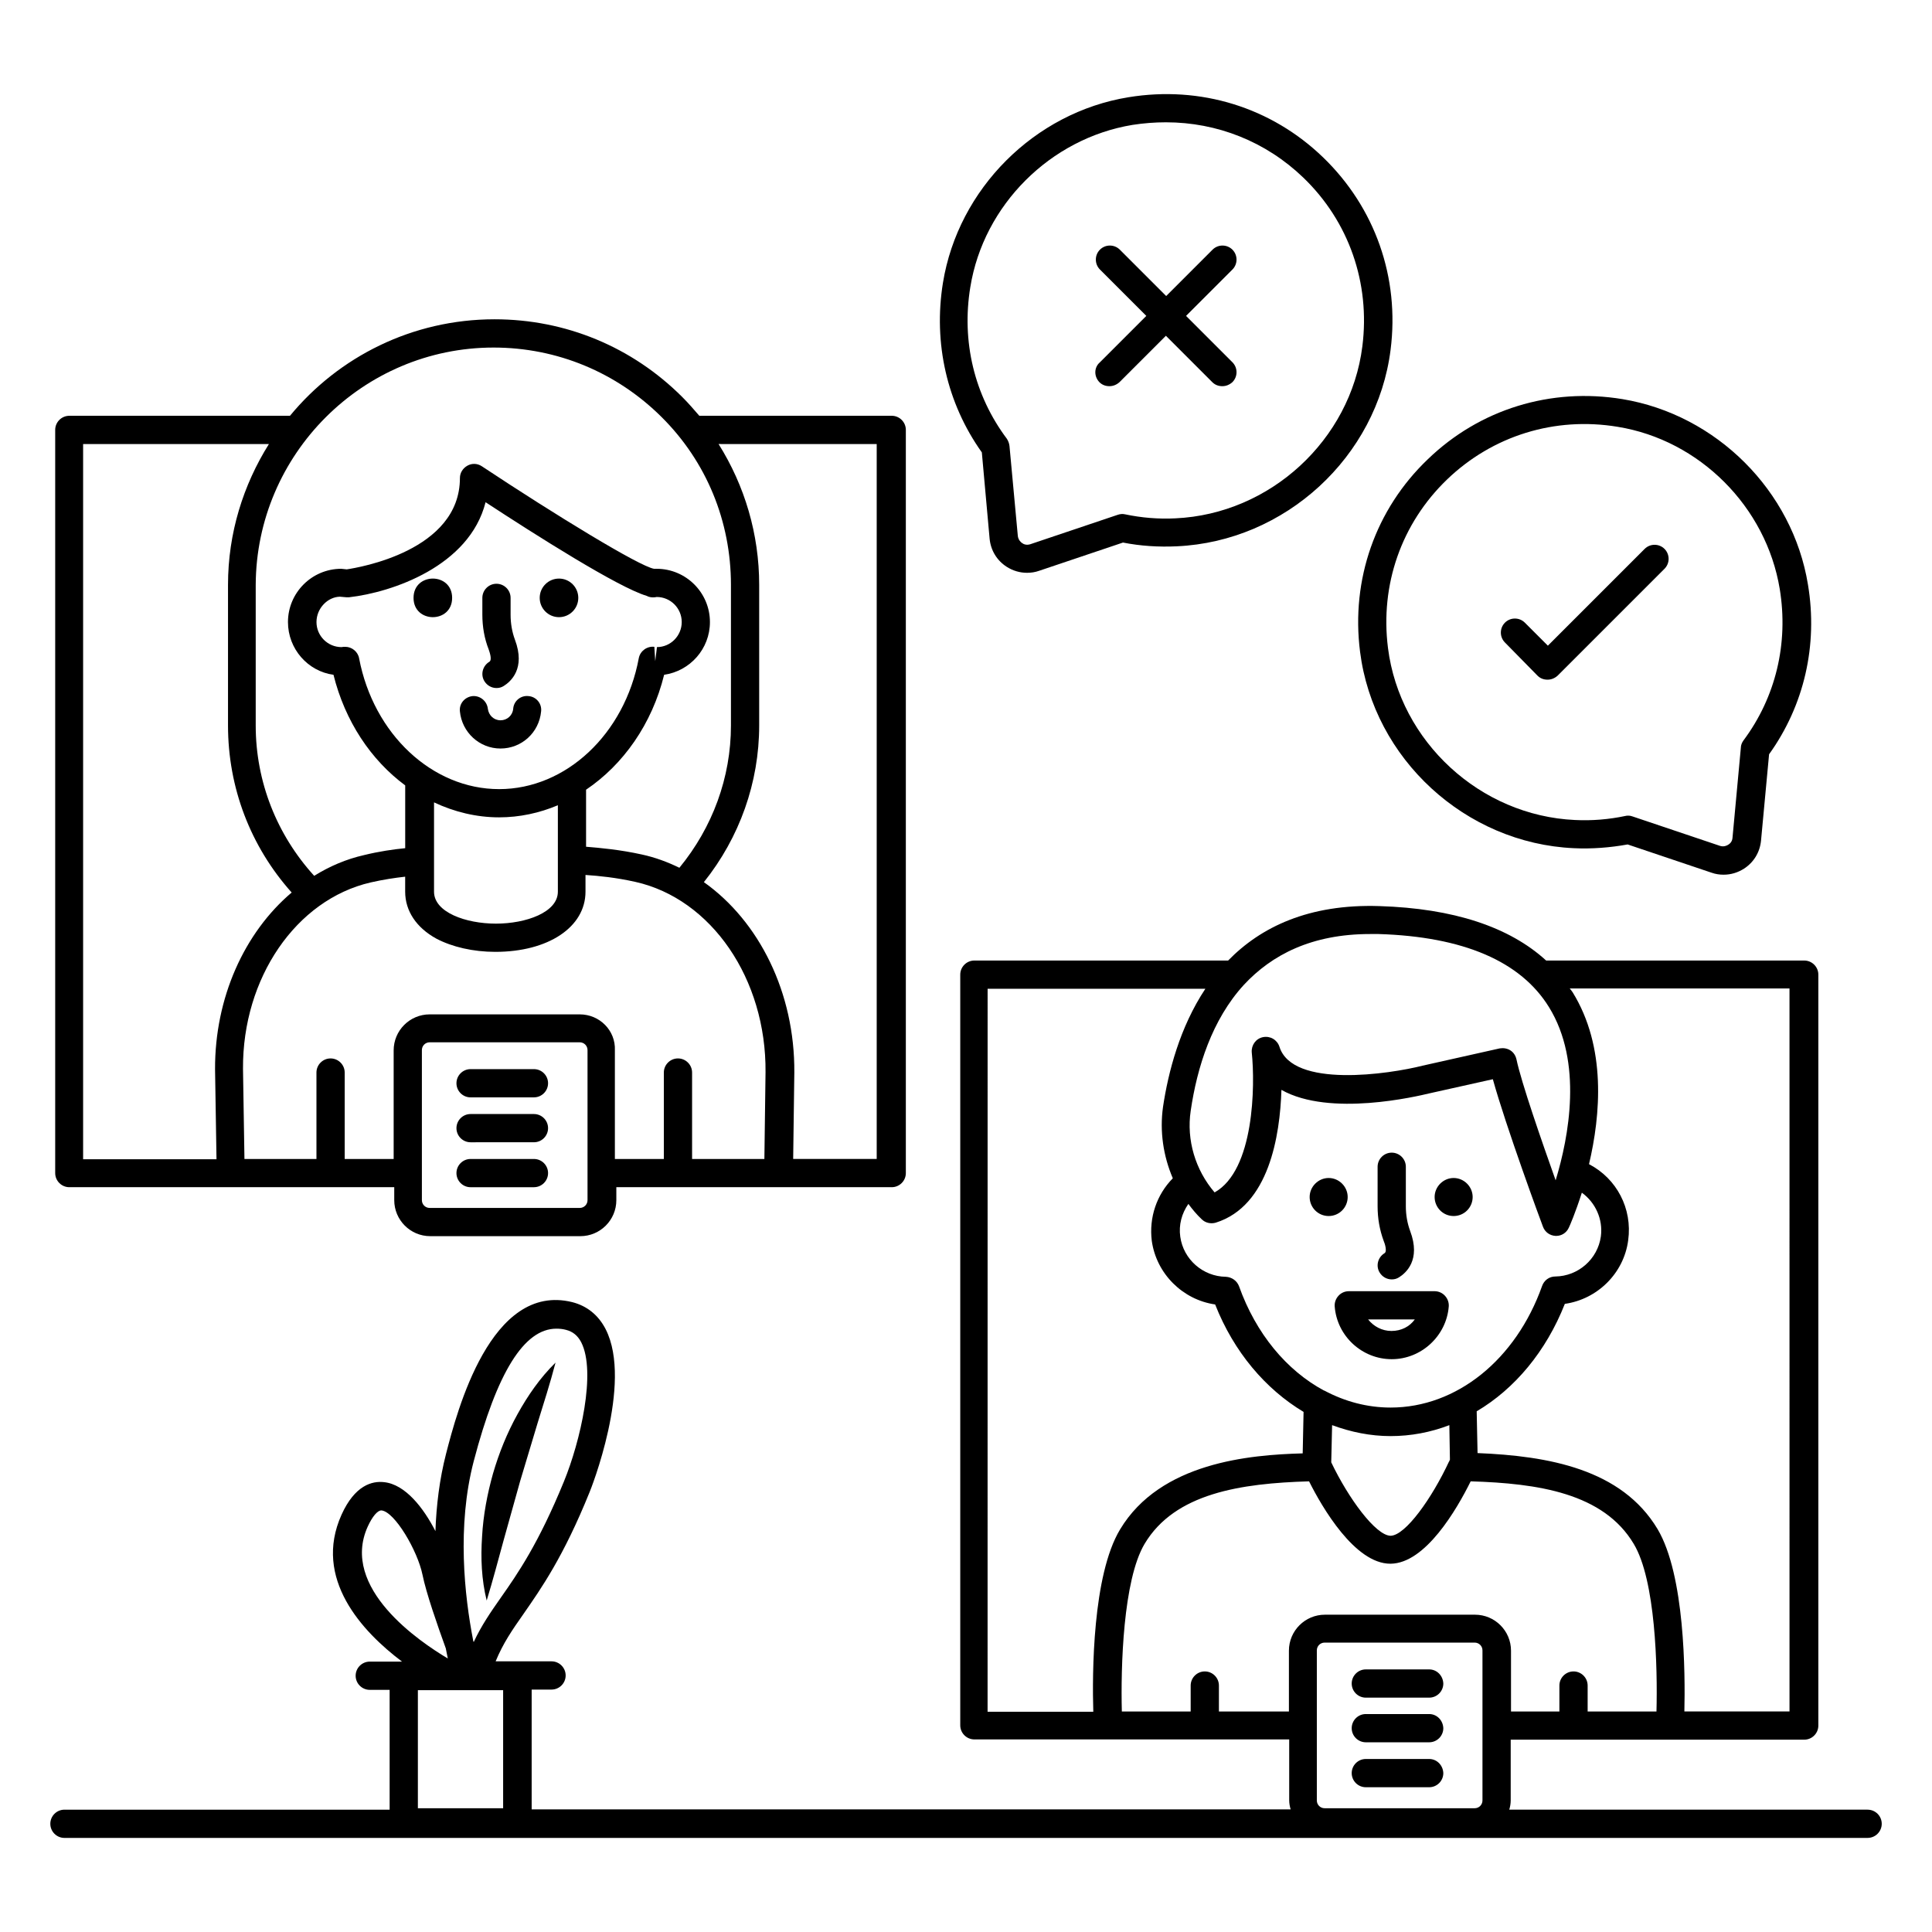 <?xml version="1.0" encoding="UTF-8"?>
<!-- Uploaded to: ICON Repo, www.iconrepo.com, Generator: ICON Repo Mixer Tools -->
<svg fill="#000000" width="800px" height="800px" version="1.1" viewBox="144 144 512 512" xmlns="http://www.w3.org/2000/svg">
 <g>
  <path d="m638.93 623.58h-94.961c0.23-0.762 0.383-1.602 0.383-2.441v-16.105h77.785c2.062 0 3.742-1.68 3.742-3.742v-199c0-2.062-1.68-3.742-3.742-3.742h-68.395c-9.77-8.93-24.578-13.816-44.199-14.426-18.703-0.609-31.449 5.574-40.074 14.426h-67.25c-2.062 0-3.742 1.68-3.742 3.742v198.93c0 2.062 1.68 3.742 3.742 3.742h83.434v16.105c0 0.84 0.152 1.68 0.383 2.441h-201.14v-31.754h5.266c2.062 0 3.742-1.68 3.742-3.742s-1.68-3.742-3.742-3.742h-9.008-0.078-5.727c1.984-4.809 4.352-8.246 7.406-12.594 4.656-6.719 10.535-15.039 17.48-32.215 0.152-0.305 11.602-28.855 4.273-43.207-1.91-3.742-4.961-6.184-8.855-7.176-21.602-5.344-30.535 28.93-33.434 40.152-1.754 6.793-2.594 13.816-2.824 20.535-3.129-6.106-7.938-12.367-13.586-12.977-3.207-0.383-7.785 0.84-11.297 8.625-7.633 16.945 5.496 30.992 16.031 38.93h-8.551c-2.062 0-3.742 1.68-3.742 3.742s1.68 3.742 3.742 3.742h5.266v31.754h-86.18c-2.062 0-3.742 1.68-3.742 3.742s1.68 3.742 3.742 3.742l477.86-0.004c2.062 0 3.742-1.68 3.742-3.742 0-2.059-1.68-3.738-3.742-3.738zm-102.06-2.441c0 1.145-0.918 2.062-2.062 2.062h-39.77c-1.145 0-2.062-0.918-2.062-2.062v-39.77c0-1.145 0.918-2.062 2.062-2.062h39.77c1.145 0 2.062 0.918 2.062 2.062zm81.523-23.586h-28.016c0.23-10 0.152-36.105-7.098-48.32-9.543-15.953-29.008-19.391-47.711-20.152l-0.23-11.07c10.078-5.953 18.398-15.879 23.359-28.473 8.625-1.223 15.648-8.09 16.793-16.871 1.145-8.398-3.055-16.336-10.383-20.152 3.055-12.977 4.656-30.992-4.352-45.57-0.23-0.383-0.535-0.688-0.762-0.992h58.242l0.004 191.6zm-159.46-134.5c1.07 1.449 2.215 2.824 3.512 4.047 0.992 0.992 2.441 1.297 3.742 0.918 14.121-4.426 17.023-23.055 17.406-35.191 12.824 7.25 36.031 1.68 39.234 0.918l16.793-3.742c3.434 12.441 12.824 37.938 13.281 39.082 0.535 1.449 1.832 2.367 3.359 2.441h0.152c1.449 0 2.75-0.84 3.359-2.215 0.23-0.457 1.754-3.969 3.434-9.238 3.586 2.594 5.648 7.023 5.039 11.602-0.84 6.031-6.031 10.535-12.062 10.609-1.602 0-2.977 0.992-3.512 2.519-6.945 19.543-22.672 32.215-40.152 32.215-6.184 0-12.137-1.602-17.559-4.504h-0.078c-9.922-5.344-18.016-15.039-22.52-27.633-0.535-1.449-1.91-2.441-3.512-2.519-6.031-0.078-11.223-4.582-12.062-10.609-0.453-3.125 0.387-6.18 2.144-8.699zm37.859 68.473 0.23-9.848c4.961 1.832 10.152 2.902 15.496 2.902s10.609-0.992 15.574-2.902l0.152 9.16c-0.078 0.152-0.152 0.23-0.152 0.383 0 0 0 0.078-0.078 0.078-4.504 9.695-11.527 19.617-15.496 19.695-3.969-0.078-11.223-10.004-15.727-19.469zm10.309-140h2.215c22.52 0.688 37.711 7.25 45.191 19.391 9.008 14.578 5.266 34.352 1.754 45.879-3.664-10.305-9.082-25.879-10.383-32.062-0.23-0.992-0.762-1.832-1.602-2.367-0.84-0.535-1.832-0.688-2.824-0.535l-20.457 4.582c-8.703 2.215-34.504 6.106-37.938-5.039-0.609-1.832-2.441-2.902-4.352-2.519-1.91 0.383-3.129 2.137-2.977 4.047 0.918 8.703 0.688 31.223-9.848 37.098-5.113-5.953-7.481-13.895-6.336-21.602 1.68-11.527 5.648-24.199 14.121-33.434 7.402-7.941 17.938-13.438 33.434-13.438zm-101.22 14.504h57.555c-6.793 10.23-9.848 22.137-11.223 31.297-0.918 6.488 0.078 13.055 2.594 18.93-4.273 4.352-6.336 10.383-5.574 16.566 1.223 8.777 8.246 15.648 16.793 16.871 4.961 12.594 13.359 22.441 23.434 28.473l-0.23 10.992c-14.047 0.383-37.711 2.367-48.395 20.152-7.328 12.137-7.406 38.32-7.098 48.32h-28.016l0.008-191.6zm61.145 191.53v-6.871c0-2.062-1.68-3.742-3.742-3.742s-3.742 1.68-3.742 3.742v6.871h-18.242c-0.305-11.68 0.305-34.809 6.031-44.426 8.016-13.434 25.496-16.031 43.586-16.566 3.434 6.871 12.137 21.832 21.527 21.832h0.078c9.238-0.078 17.559-14.426 21.223-21.832 17.863 0.535 35.191 3.129 43.207 16.566 5.801 9.617 6.336 32.746 6.031 44.426h-18.242v-6.871c0-2.062-1.68-3.742-3.742-3.742s-3.742 1.68-3.742 3.742v6.871h-12.824v-16.105c0-5.266-4.273-9.543-9.543-9.543h-39.77c-5.266 0-9.543 4.273-9.543 9.543v16.105zm-197.48-66.336c6.184-23.586 13.359-35.113 21.906-35.113 0.84 0 1.68 0.078 2.519 0.305 1.832 0.457 3.129 1.527 4.047 3.281 4.047 7.863-0.23 26.336-4.582 36.945-6.719 16.41-12.215 24.352-16.719 30.762-2.672 3.816-5.113 7.328-7.176 11.754-0.078-0.152-0.152-0.305-0.152-0.457-2.285-11.754-4.348-30.227 0.156-47.477zm-28.09 17.328c1.223-2.672 2.594-4.273 3.586-4.273h0.078c3.512 0.383 9.543 10.688 10.84 17.023 0.992 4.887 3.894 13.207 6.184 19.543 0.152 0.918 0.383 1.832 0.535 2.672-7.332-4.356-28.629-18.629-21.223-34.965zm21.984 43.355h13.895v31.297h-22.594v-31.297z"/>
  <path d="m292.14 297.33c-2.824 0-5.113 2.289-5.113 5.113 0 2.824 2.289 5.113 5.113 5.113s5.113-2.289 5.113-5.113c0-2.824-2.289-5.113-5.113-5.113z"/>
  <path d="m263.82 302.44c0 6.82-10.227 6.82-10.227 0 0-6.816 10.227-6.816 10.227 0"/>
  <path d="m273.66 319.39c-1.754 1.07-2.367 3.359-1.297 5.113 0.688 1.145 1.91 1.832 3.207 1.832 0.688 0 1.297-0.152 1.91-0.535 1.832-1.145 5.879-4.582 2.977-12.289-0.762-2.062-1.145-4.273-1.145-6.641v-4.426c0-2.062-1.68-3.742-3.742-3.742s-3.742 1.68-3.742 3.742v4.426c0 3.207 0.535 6.336 1.68 9.238 0.23 0.684 0.992 2.82 0.152 3.281z"/>
  <path d="m284.05 328.47c-2.062-0.23-3.894 1.297-4.047 3.359-0.152 1.754-1.602 3.055-3.359 3.055-1.754 0-3.129-1.297-3.359-3.055-0.23-2.062-2.062-3.512-4.047-3.359-2.062 0.23-3.586 1.984-3.359 4.047 0.535 5.574 5.191 9.848 10.762 9.848 5.574 0 10.23-4.199 10.762-9.848 0.234-2.062-1.293-3.894-3.352-4.047z"/>
  <path d="m529.23 466.26c2.824 0 5.039-2.289 5.039-5.039s-2.289-5.039-5.039-5.039-5.039 2.289-5.039 5.039 2.215 5.039 5.039 5.039z"/>
  <path d="m496.11 466.26c2.824 0 5.039-2.289 5.039-5.039s-2.289-5.039-5.039-5.039-5.039 2.289-5.039 5.039 2.215 5.039 5.039 5.039z"/>
  <path d="m497.71 490.23c0.609 7.863 7.25 13.969 15.113 13.969 7.863 0 14.504-6.184 15.113-13.969 0.078-1.07-0.305-2.062-0.992-2.824-0.688-0.762-1.68-1.223-2.75-1.223h-22.746c-1.07 0-2.062 0.457-2.75 1.223-0.684 0.762-1.066 1.754-0.988 2.824zm21.223 3.434c-1.375 1.91-3.586 3.055-6.184 3.055-2.519 0-4.734-1.223-6.184-3.055z"/>
  <path d="m510.91 476.11c-1.754 1.07-2.367 3.359-1.297 5.113 0.688 1.145 1.91 1.832 3.207 1.832 0.688 0 1.297-0.152 1.91-0.535 1.832-1.145 5.879-4.582 2.977-12.289-0.762-2.062-1.145-4.273-1.145-6.566v-10.457c0-2.062-1.68-3.742-3.742-3.742s-3.742 1.68-3.742 3.742v10.457c0 3.207 0.535 6.258 1.602 9.16 0.305 0.688 0.992 2.824 0.23 3.285z"/>
  <path d="m277.48 552.13 4.352-15.574 4.656-15.496c1.602-5.191 3.281-10.383 4.734-15.953-4.121 4.047-7.328 8.703-10.078 13.664-2.75 4.961-4.887 10.23-6.488 15.727-1.527 5.418-2.594 11.07-2.902 16.719-0.383 5.648-0.152 11.375 1.223 16.945 1.68-5.496 3.055-10.762 4.504-16.031z"/>
  <path d="m285.5 427.33h-16.793c-2.062 0-3.742 1.68-3.742 3.742s1.68 3.742 3.742 3.742l16.793-0.004c2.062 0 3.742-1.68 3.742-3.742s-1.68-3.738-3.742-3.738z"/>
  <path d="m285.5 439.23h-16.793c-2.062 0-3.742 1.68-3.742 3.742s1.68 3.742 3.742 3.742l16.793-0.004c2.062 0 3.742-1.68 3.742-3.742 0-2.059-1.68-3.738-3.742-3.738z"/>
  <path d="m285.5 451.14h-16.793c-2.062 0-3.742 1.68-3.742 3.742s1.68 3.742 3.742 3.742l16.793-0.004c2.062 0 3.742-1.68 3.742-3.742s-1.68-3.738-3.742-3.738z"/>
  <path d="m522.75 586.41h-16.793c-2.062 0-3.742 1.68-3.742 3.742s1.68 3.742 3.742 3.742h16.793c2.062 0 3.742-1.68 3.742-3.742-0.078-2.062-1.684-3.742-3.742-3.742z"/>
  <path d="m522.75 598.24h-16.793c-2.062 0-3.742 1.68-3.742 3.742s1.68 3.742 3.742 3.742h16.793c2.062 0 3.742-1.68 3.742-3.742-0.078-2.062-1.684-3.742-3.742-3.742z"/>
  <path d="m522.75 610.15h-16.793c-2.062 0-3.742 1.68-3.742 3.742s1.68 3.742 3.742 3.742h16.793c2.062 0 3.742-1.68 3.742-3.742-0.078-2.062-1.684-3.742-3.742-3.742z"/>
  <path d="m406.26 286.79c0.305 3.055 1.91 5.727 4.504 7.406 1.68 1.07 3.512 1.602 5.418 1.602 1.07 0 2.137-0.152 3.207-0.535l22.215-7.481c4.656 0.918 9.465 1.223 14.273 0.992 28.703-1.297 53.051-23.664 56.641-52.059 2.441-19.16-4.121-37.711-17.863-50.992-13.742-13.281-32.52-19.082-51.602-15.953-24.887 4.047-45.113 24.273-49.16 49.16-2.594 16.031 1.07 31.984 10.305 44.961zm-5.113-66.715c3.512-21.754 21.223-39.391 42.977-42.977 2.977-0.457 5.879-0.688 8.855-0.688 13.586 0 26.488 5.113 36.41 14.656 12.062 11.602 17.785 27.938 15.648 44.73-3.129 24.809-24.426 44.426-49.543 45.57-4.504 0.23-9.008-0.152-13.359-1.07-0.688-0.152-1.297-0.078-1.984 0.152l-23.129 7.785c-0.992 0.305-1.754 0-2.137-0.305-0.383-0.23-0.992-0.84-1.145-1.832l-2.215-23.895c-0.078-0.688-0.305-1.297-0.688-1.91-8.625-11.516-12.059-25.793-9.691-40.219z"/>
  <path d="m504.43 316.72c3.586 28.398 27.938 50.762 56.641 52.059 4.809 0.23 9.617-0.152 14.273-0.992l22.215 7.481c1.07 0.383 2.137 0.535 3.207 0.535 1.91 0 3.742-0.535 5.418-1.602 2.594-1.68 4.199-4.352 4.504-7.406l2.137-22.902c9.312-12.977 12.977-28.93 10.305-44.961-4.047-24.887-24.273-45.039-49.16-49.16-19.008-3.129-37.863 2.672-51.602 15.953-13.816 13.207-20.383 31.836-17.938 50.996zm23.051-45.648c12.062-11.602 28.551-16.719 45.191-13.969 21.754 3.512 39.391 21.223 42.977 42.977 2.367 14.426-1.07 28.703-9.617 40.152-0.383 0.535-0.688 1.223-0.688 1.91l-2.215 23.895c-0.078 1.07-0.762 1.602-1.145 1.832-0.383 0.23-1.145 0.609-2.137 0.305l-23.129-7.785c-0.383-0.152-0.762-0.23-1.223-0.23-0.23 0-0.535 0-0.762 0.078-4.352 0.918-8.855 1.297-13.359 1.07-25.113-1.145-46.41-20.762-49.543-45.57-2.137-16.805 3.59-33.062 15.648-44.664z"/>
  <path d="m435.34 245.27c0.762 0.762 1.68 1.07 2.672 1.07 0.992 0 1.91-0.383 2.672-1.07l12.289-12.289 12.289 12.289c0.762 0.762 1.68 1.07 2.672 1.07 0.992 0 1.91-0.383 2.672-1.07 1.449-1.449 1.449-3.816 0-5.266l-12.289-12.289 12.289-12.289c1.449-1.449 1.449-3.816 0-5.266-1.449-1.449-3.816-1.449-5.266 0l-12.289 12.289-12.289-12.289c-1.449-1.449-3.816-1.449-5.266 0-1.449 1.449-1.449 3.816 0 5.266l12.289 12.289-12.289 12.289c-1.605 1.371-1.605 3.738-0.156 5.266z"/>
  <path d="m551.45 323.05c0.762 0.762 1.68 1.07 2.672 1.07 0.992 0 1.91-0.383 2.672-1.07l28.32-28.32c1.449-1.449 1.449-3.816 0-5.266s-3.816-1.449-5.266 0l-25.648 25.648-6.106-6.106c-1.449-1.449-3.816-1.449-5.266 0s-1.449 3.816 0 5.266z"/>
  <path d="m162.37 458.62h86.109v3.434c0 5.266 4.273 9.543 9.543 9.543h39.77c5.266 0 9.543-4.273 9.543-9.543v-3.434h72.98c2.062 0 3.742-1.68 3.742-3.742v-196.95c0-2.062-1.68-3.742-3.742-3.742h-50.992c-1.449-1.68-2.902-3.359-4.504-4.961-13.281-13.281-30.914-20.609-49.77-20.609-21.754 0-41.297 9.922-54.199 25.57l-58.48 0.004c-2.062 0-3.742 1.68-3.742 3.742v196.95c0.004 2.059 1.684 3.738 3.742 3.738zm137.33 3.434c0 1.145-0.918 2.062-2.062 2.062h-39.77c-1.145 0-2.062-0.918-2.062-2.062v-39.77c0-1.145 0.918-2.062 2.062-2.062h39.77c1.145 0 2.062 0.918 2.062 2.062zm-2.062-49.234h-39.77c-5.266 0-9.543 4.273-9.543 9.543v28.777h-12.977v-22.902c0-2.062-1.68-3.742-3.742-3.742s-3.742 1.68-3.742 3.742v22.902h-19.082l-0.383-23.895c-0.152-24.047 14.047-44.809 33.816-49.387 3.359-0.762 6.414-1.223 9.16-1.527v3.969c0 5.113 2.977 9.543 8.246 12.441 4.199 2.215 9.77 3.512 15.648 3.512 14.047 0 23.895-6.566 23.895-15.953v-4.426c3.512 0.23 8.09 0.688 13.207 1.832 20.152 4.504 34.73 25.727 34.504 50.457l-0.305 22.977h-19.16v-22.902c0-2.062-1.68-3.742-3.742-3.742s-3.742 1.68-3.742 3.742v22.902h-12.977v-28.777c0.23-5.269-4.043-9.543-9.312-9.543zm-21.371-59.695c-17.711 0-33.281-14.578-37.098-34.656-0.305-1.754-1.91-3.055-3.664-3.055h-0.457c-0.078 0-0.535 0.078-0.535 0.078-3.664 0-6.641-2.977-6.641-6.641 0-3.664 2.977-6.641 6.184-6.719l1.754 0.152h0.688c11.449-1.297 31.906-8.246 36.184-25.191 13.281 8.703 35.191 22.594 42.672 24.809 0.688 0.383 1.449 0.457 2.215 0.383 0.078 0 0.457-0.078 0.457-0.078 3.664 0 6.641 2.977 6.641 6.641 0 3.664-2.977 6.641-6.566 6.641l-0.457 3.742-0.23-3.816c-1.91-0.23-3.742 1.07-4.121 2.977-3.742 20.156-19.316 34.734-37.023 34.734zm0 7.481c5.418 0 10.688-1.145 15.574-3.207v22.902c0 5.496-8.473 8.473-16.41 8.473s-16.41-2.977-16.41-8.473v-23.664c5.336 2.519 11.215 3.969 17.246 3.969zm100.07-98.93v189.46h-22.137l0.305-22.902c0.152-21.145-9.312-40.074-23.969-50.457 9.465-11.832 14.656-26.41 14.656-41.527v-37.25c0-13.434-3.816-26.258-10.762-37.328zm-101.53-25.57c16.793 0 32.594 6.566 44.504 18.398 11.91 11.832 18.398 27.633 18.398 44.504v37.25c0 13.816-4.887 27.023-13.664 37.711-3.129-1.527-6.414-2.75-9.922-3.512-5.879-1.297-11.07-1.754-14.809-2.062v-15.113c9.848-6.641 17.48-17.406 20.688-30.457 6.871-0.992 12.137-6.871 12.137-13.969 0-7.785-6.336-14.121-14.121-14.121h-0.609-0.078c-3.816-0.609-26.184-14.273-45.648-27.176-1.145-0.762-2.594-0.84-3.816-0.152-1.223 0.688-1.984 1.91-1.984 3.281 0 19.312-26.871 23.738-30 24.199l-1.449-0.152c-7.785 0-14.121 6.336-14.121 14.121 0 7.098 5.266 13.055 12.062 13.969 3.055 12.289 9.922 22.594 19.008 29.312v16.641c-3.129 0.305-6.871 0.84-10.914 1.832-4.734 1.07-9.16 2.977-13.207 5.496-9.922-10.914-15.496-24.961-15.496-39.848v-37.25c0.145-34.66 28.387-62.902 63.043-62.902zm-108.78 25.57h49.238c-6.793 10.84-10.84 23.586-10.84 37.328v37.25c0 16.488 5.953 32.062 16.871 44.273-12.52 10.609-20.383 27.863-20.305 46.871l0.383 23.816h-35.348z"/>
 </g>
</svg>